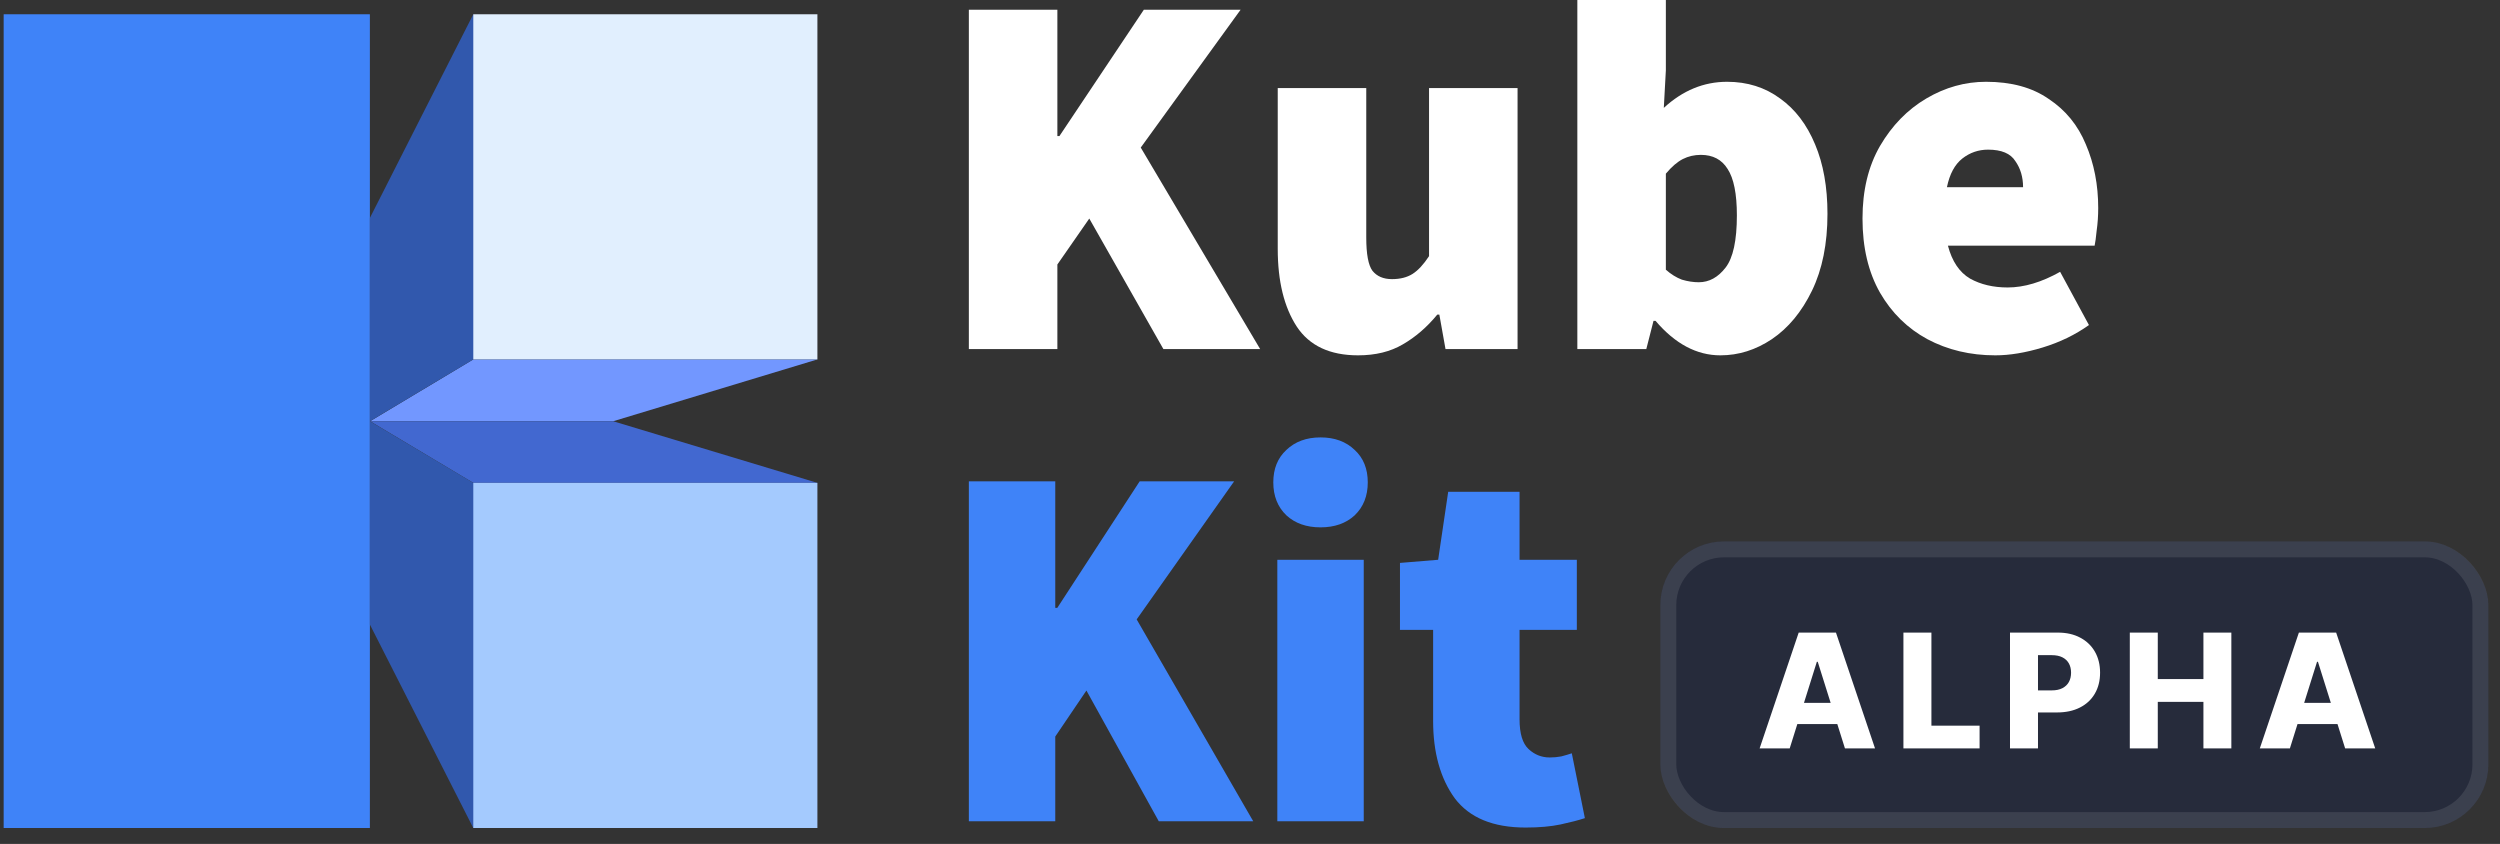 <svg width="157" height="53" viewBox="0 0 157 53" fill="none" xmlns="http://www.w3.org/2000/svg">
<rect x="0" y="0" width="157" height="53" fill="#333333" stroke="none"/>
<g clip-path="url(#clip0_1596_400)">
<path d="M60.844 21.922V0.612H66.403V8.545H66.532L71.833 0.612H77.909L71.639 9.267L79.138 21.922H73.061L68.407 13.725L66.403 16.61V21.922H60.844Z" fill="white"/>
<path d="M85.284 22.315C83.517 22.315 82.235 21.714 81.438 20.512C80.64 19.288 80.242 17.66 80.242 15.627V5.529H85.801V14.906C85.801 15.955 85.93 16.654 86.189 17.004C86.469 17.354 86.878 17.529 87.417 17.529C87.934 17.529 88.365 17.419 88.71 17.201C89.055 16.982 89.399 16.61 89.744 16.086V5.529H95.303V21.922H90.778L90.391 19.758H90.261C89.615 20.545 88.893 21.168 88.096 21.627C87.32 22.085 86.383 22.315 85.284 22.315Z" fill="white"/>
<path d="M108.042 22.315C106.555 22.315 105.198 21.594 103.969 20.151H103.84L103.388 21.922H99.057V0H104.616V4.415L104.487 6.775C105.672 5.682 106.997 5.136 108.462 5.136C109.733 5.136 110.843 5.486 111.791 6.185C112.739 6.862 113.472 7.824 113.989 9.07C114.506 10.294 114.765 11.747 114.765 13.43C114.765 15.31 114.441 16.916 113.795 18.25C113.149 19.583 112.308 20.599 111.274 21.299C110.261 21.976 109.184 22.315 108.042 22.315ZM106.684 17.725C107.331 17.725 107.891 17.419 108.365 16.807C108.839 16.195 109.076 15.102 109.076 13.529C109.076 12.174 108.882 11.201 108.494 10.611C108.128 10.021 107.568 9.726 106.814 9.726C106.404 9.726 106.027 9.813 105.682 9.988C105.338 10.163 104.982 10.469 104.616 10.906V16.938C104.939 17.223 105.273 17.43 105.618 17.561C105.984 17.671 106.34 17.725 106.684 17.725Z" fill="white"/>
<path d="M125.304 22.315C123.731 22.315 122.309 21.976 121.037 21.299C119.788 20.621 118.797 19.648 118.064 18.381C117.331 17.091 116.965 15.54 116.965 13.725C116.965 11.955 117.331 10.436 118.064 9.168C118.818 7.879 119.788 6.884 120.973 6.185C122.158 5.486 123.408 5.136 124.722 5.136C126.317 5.136 127.631 5.496 128.665 6.218C129.721 6.917 130.497 7.868 130.992 9.07C131.509 10.272 131.768 11.605 131.768 13.07C131.768 13.551 131.736 14.021 131.671 14.479C131.628 14.917 131.585 15.233 131.542 15.43H122.33C122.589 16.414 123.052 17.102 123.72 17.496C124.388 17.867 125.175 18.053 126.08 18.053C127.114 18.053 128.213 17.725 129.376 17.07L131.186 20.413C130.324 21.026 129.355 21.495 128.277 21.823C127.2 22.151 126.209 22.315 125.304 22.315ZM122.266 11.758H127.049C127.049 11.124 126.888 10.578 126.564 10.119C126.263 9.638 125.692 9.398 124.851 9.398C124.248 9.398 123.709 9.584 123.235 9.955C122.761 10.327 122.438 10.928 122.266 11.758Z" fill="white"/>
<path d="M60.844 51.576V30.227H66.271V38.175H66.397L71.572 30.227H77.504L71.383 38.898L78.703 51.576H72.771L68.227 43.365L66.271 46.255V51.576H60.844Z" fill="#3F83F8"/>
<path d="M80.216 51.576V35.154H85.643V51.576H80.216ZM82.93 33.118C82.046 33.118 81.331 32.866 80.784 32.362C80.237 31.837 79.963 31.147 79.963 30.293C79.963 29.439 80.237 28.76 80.784 28.257C81.331 27.731 82.046 27.469 82.93 27.469C83.813 27.469 84.528 27.731 85.075 28.257C85.622 28.76 85.896 29.439 85.896 30.293C85.896 31.147 85.622 31.837 85.075 32.362C84.528 32.866 83.813 33.118 82.93 33.118Z" fill="#3F83F8"/>
<path d="M95.806 51.97C93.766 51.97 92.283 51.357 91.357 50.13C90.453 48.882 90 47.262 90 45.27V39.555H87.918V35.351L90.316 35.154L90.947 30.884H95.428V35.154H99.025V39.555H95.428V45.171C95.428 46.069 95.617 46.693 95.996 47.043C96.374 47.394 96.816 47.569 97.321 47.569C97.573 47.569 97.815 47.547 98.047 47.503C98.299 47.437 98.52 47.372 98.709 47.306L99.53 51.379C99.13 51.51 98.625 51.641 98.015 51.773C97.405 51.904 96.669 51.97 95.806 51.97Z" fill="#3F83F8"/>
<g clip-path="url(#clip1_1596_400)">
<path d="M23.228 0.897H0.23V52H23.228V0.897Z" fill="#3F83F8"/>
<path d="M29.723 22.571L23.24 26.454H38.506L51.334 22.571H29.723Z" fill="#7297FF"/>
<path d="M51.335 22.571H29.723L26.729 24.358L23.229 26.454V13.688L26.729 6.79L29.723 0.897L51.335 22.571Z" fill="#3158AD"/>
<path d="M29.723 30.325L23.24 26.454H38.506L51.334 30.325H29.723Z" fill="#4268D0"/>
<path d="M51.335 30.325L29.723 52L26.729 46.107L23.229 39.221V26.454L26.729 28.539L29.723 30.325H51.335Z" fill="#3158AD"/>
<path d="M51.334 30.325H29.723V52H51.334V30.325Z" fill="#A4CAFE"/>
<path d="M51.334 0.897H29.723V22.571H51.334V0.897Z" fill="#E1EFFE"/>
</g>
</g>
<rect x="104.27" y="34" width="52" height="18" rx="4" fill="#262B3B"/>
<rect x="104.77" y="34.5" width="51" height="17" rx="3.5" stroke="white" stroke-opacity="0.1"/>
<path d="M112.393 47H110.504L112.958 39.727H115.298L117.752 47H115.863L114.154 41.56H114.098L112.393 47ZM112.141 44.138H116.09V45.473H112.141V44.138ZM119.535 47V39.727H121.293V45.572H124.318V47H119.535ZM126.228 47V39.727H129.232C129.777 39.727 130.247 39.834 130.642 40.047C131.04 40.258 131.347 40.552 131.562 40.931C131.777 41.307 131.885 41.745 131.885 42.245C131.885 42.747 131.775 43.186 131.555 43.562C131.337 43.937 131.026 44.227 130.621 44.432C130.216 44.639 129.735 44.742 129.179 44.742H127.325V43.356H128.852C129.118 43.356 129.339 43.31 129.517 43.218C129.696 43.126 129.833 42.997 129.925 42.831C130.017 42.663 130.063 42.468 130.063 42.245C130.063 42.02 130.017 41.826 129.925 41.663C129.833 41.497 129.696 41.369 129.517 41.279C129.337 41.189 129.115 41.144 128.852 41.144H127.986V47H126.228ZM133.752 47V39.727H135.509V42.646H138.375V39.727H140.129V47H138.375V44.077H135.509V47H133.752ZM143.805 47H141.916L144.37 39.727H146.71L149.164 47H147.275L145.567 41.56H145.51L143.805 47ZM143.553 44.138H147.502V45.473H143.553V44.138Z" fill="white"/>
<defs>
<clipPath id="clip0_1596_400">
<rect width="157" height="52" fill="white"/>
</clipPath>
<clipPath id="clip1_1596_400">
<rect width="51.103" height="51.103" fill="white" transform="translate(0.23 0.897)"/>
</clipPath>
</defs>
</svg>
